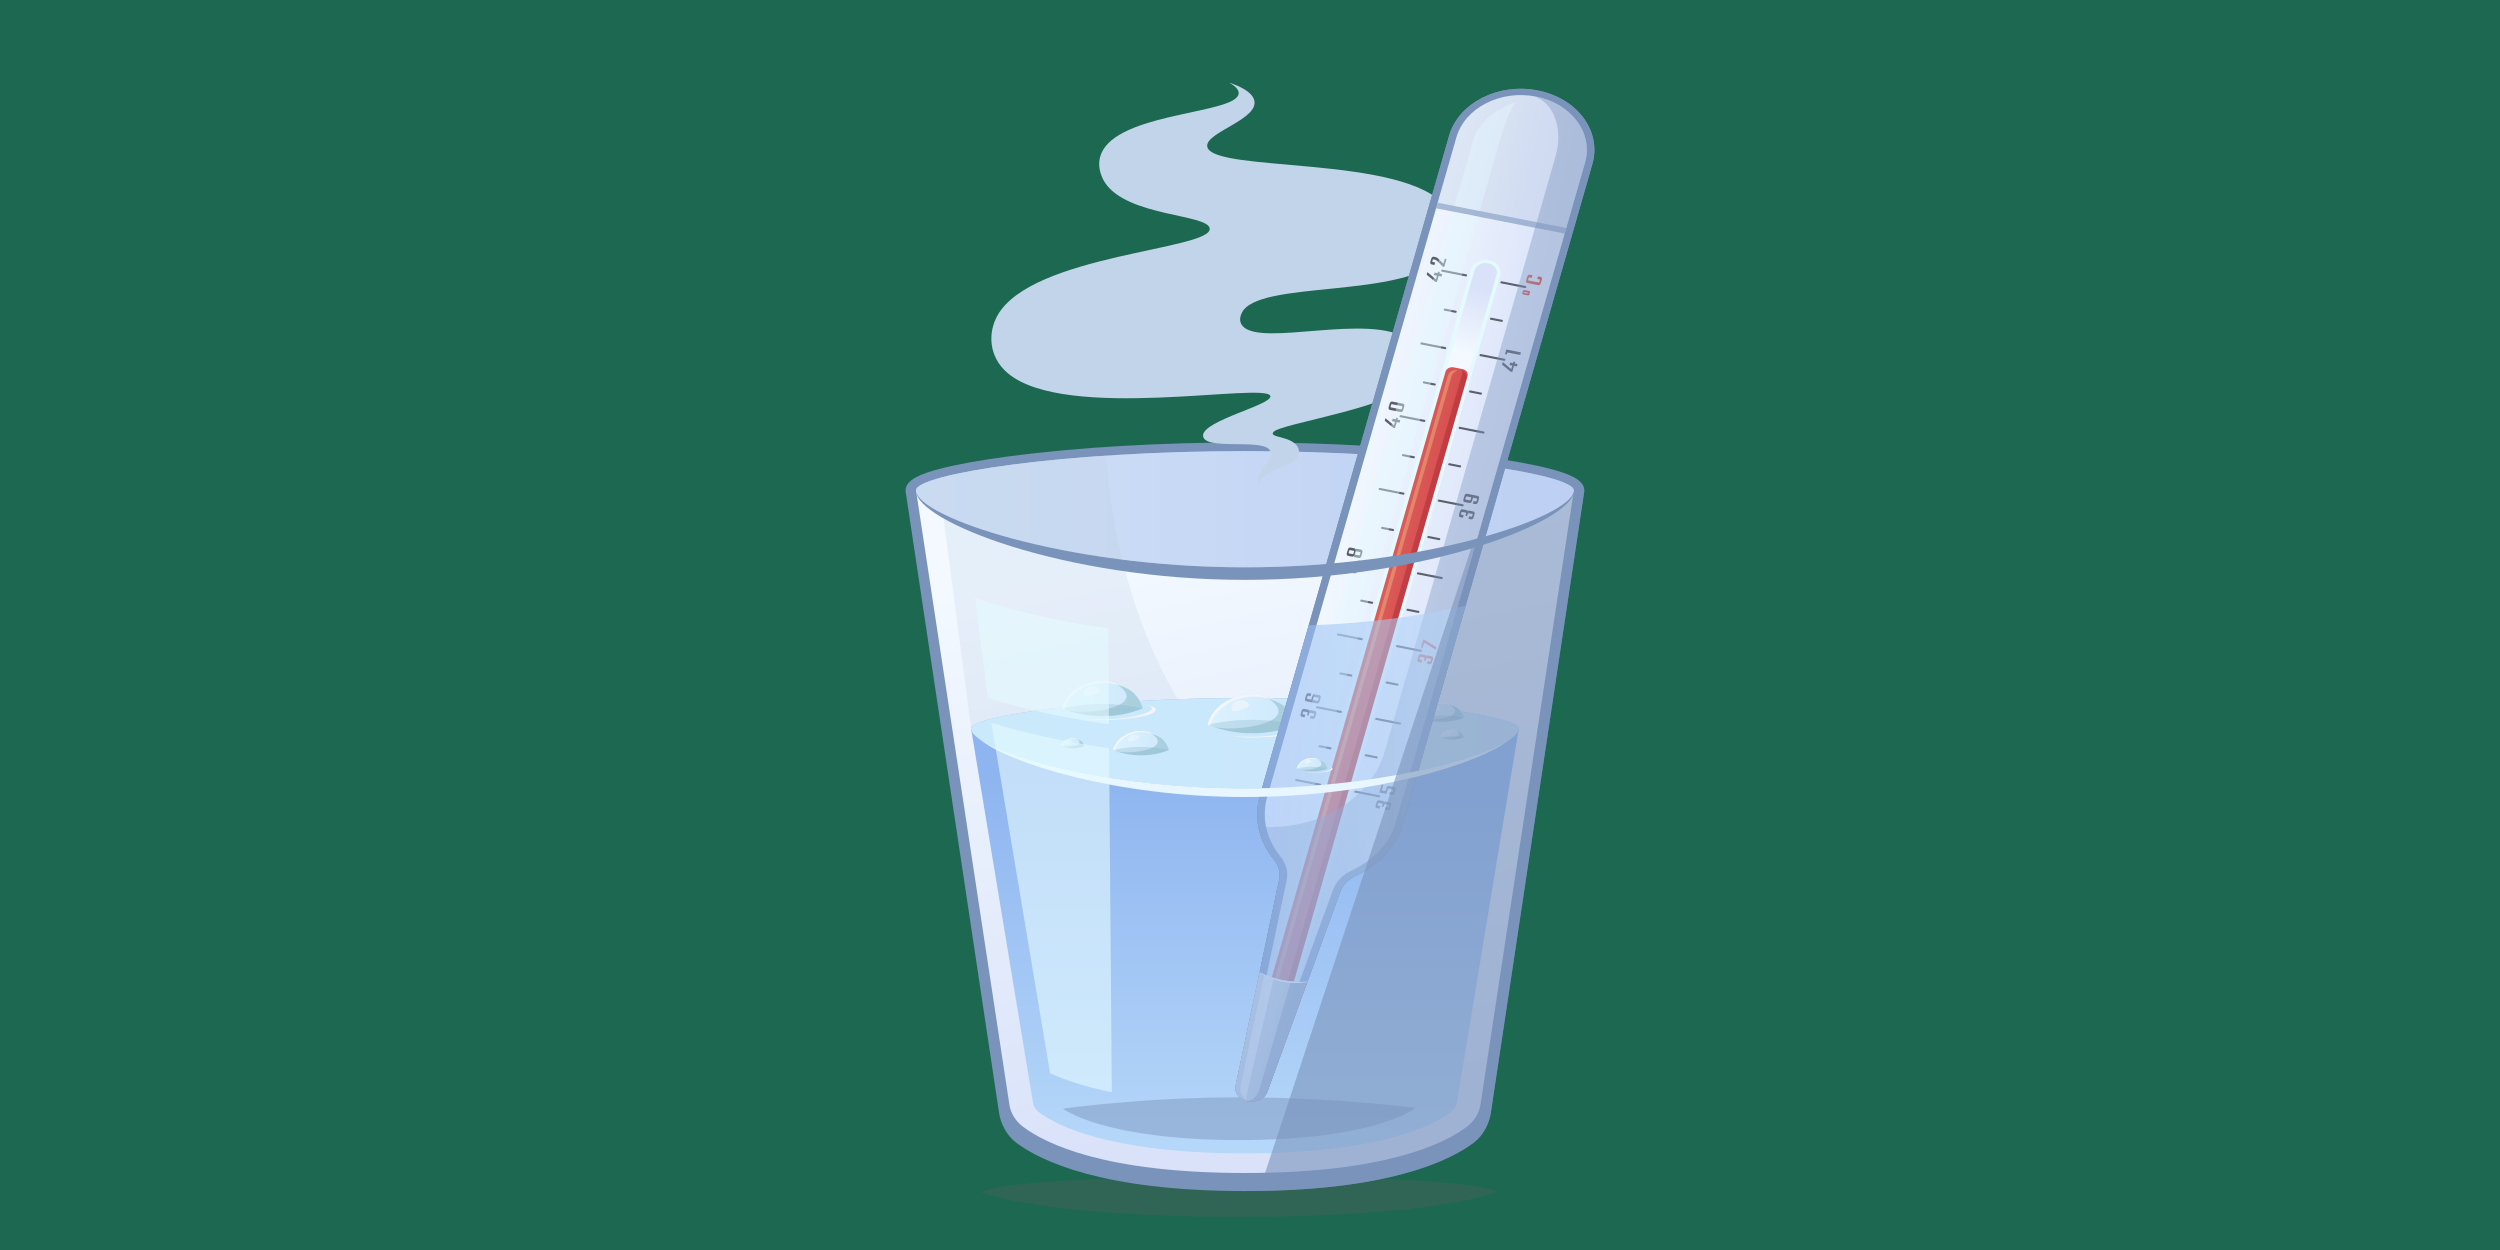 <?xml version="1.0" encoding="UTF-8"?><svg xmlns="http://www.w3.org/2000/svg" xmlns:xlink="http://www.w3.org/1999/xlink" viewBox="0 0 400 200"><defs><style>.bn{fill:url(#k);}.bo{fill:url(#j);}.bp{fill:url(#i);}.bq{fill:url(#h);}.br{fill:url(#p);}.bs{fill:url(#m);}.bt{fill:url(#n);}.bu{fill:url(#l);}.bv{fill:url(#g);}.bw{fill:url(#f);}.bx{fill:url(#e);}.by{fill:url(#d);}.bz{fill:url(#q);}.ca{fill:url(#o);}.cb{fill:url(#r);}.cc{fill:url(#s);}.cd{fill:url(#c);}.ce{fill:url(#b);}.cf{fill:url(#u);}.cg{fill:url(#w);}.ch{fill:url(#v);}.ci{fill:url(#t);}.cj{fill:url(#z);}.ck{fill:url(#y);}.cl{fill:url(#x);}.cm{fill:url(#af);}.cn{fill:url(#aa);}.co{fill:url(#ae);}.cp{fill:url(#an);}.cq{fill:url(#ax);}.cr{fill:url(#ac);}.cs{fill:url(#am);}.ct{fill:url(#ab);}.cu{fill:url(#ag);}.cv{fill:url(#ah);}.cw{fill:url(#at);}.cx{fill:url(#az);}.cy{fill:url(#ay);}.cz{fill:url(#al);}.da{fill:url(#aq);}.db{fill:url(#ak);}.dc{fill:url(#av);}.dd{fill:url(#ap);}.de{fill:url(#au);}.df{fill:url(#ao);}.dg{fill:url(#ad);}.dh{fill:url(#aj);}.di{fill:url(#ai);}.dj{fill:url(#as);}.dk{fill:url(#ar);}.dl{fill:url(#aw);}.dm{fill:url(#bc);}.dn{fill:url(#bb);}.do{fill:url(#ba);}.dp{fill:url(#bh);}.dq{fill:url(#bj);}.dr{fill:url(#bi);}.ds{fill:url(#bg);}.dt{fill:url(#bf);}.du{fill:url(#be);}.dv{fill:url(#bm);}.dw{fill:url(#bd);}.dx{fill:url(#bl);}.dy{fill:#eaad7d;}.dy,.dz,.ea,.eb,.ec,.ed,.ee,.ef,.eg{mix-blend-mode:screen;}.dy,.eh{opacity:.53;}.ei{fill:#606060;}.ei,.ej,.ek,.el,.em,.en,.eo,.ep,.eh,.eq,.er,.es,.et,.eu,.ev{mix-blend-mode:multiply;}.ei,.ep{opacity:.3;}.ej{fill:#7aa4e6;opacity:.29;}.dz,.ea,.ee{fill:#e4faff;}.dz,.er{opacity:.6;}.ea,.eq{opacity:.4;}.ew{fill:#e8f7ff;}.ek,.el,.em,.en{fill:#c1d4e9;}.ex{fill:#1d6851;}.ey{isolation:isolate;}.ez,.er,.es,.et,.eu,.ev{fill:#7a93bb;}.el,.ec,.eo{opacity:.48;}.em{opacity:.28;}.en{opacity:.7;}.eb,.ec{fill:#f7f7f7;}.eb,.ef{opacity:.88;}.ed{fill:#e3e5e8;opacity:.69;}.eo,.ep{fill:#82b3c3;}.fa{fill:url(#bk);opacity:.57;}.eh{fill:#7180a1;}.eq{fill:#9e202e;}.eg{opacity:.67;}.es{opacity:.39;}.et{opacity:.47;}.eu{opacity:.55;}.ev{opacity:.15;}</style><linearGradient id="b" x1="197.283" y1="84.381" x2="217.089" y2="175.729" gradientUnits="userSpaceOnUse"><stop offset="0" stop-color="#f3f9ff"/><stop offset="1" stop-color="#d9e2f9"/></linearGradient><linearGradient id="c" x1="199.186" y1="124.271" x2="199.186" y2="183.239" gradientUnits="userSpaceOnUse"><stop offset=".009" stop-color="#8fb5f0"/><stop offset="1" stop-color="#b5d7f9"/></linearGradient><linearGradient id="d" x1="146.563" y1="81.471" x2="251.816" y2="81.471" xlink:href="#b"/><linearGradient id="e" x1="155.375" y1="118.915" x2="242.997" y2="118.915" gradientUnits="userSpaceOnUse"><stop offset=".075" stop-color="#caeafc"/><stop offset="1" stop-color="#cae4fb"/></linearGradient><linearGradient id="f" x1="193.227" y1="114.236" x2="207.392" y2="114.236" gradientUnits="userSpaceOnUse"><stop offset=".032" stop-color="#dbf2ff"/><stop offset="1" stop-color="#cee8fb"/></linearGradient><linearGradient id="g" x1="178.099" y1="118.915" x2="187.019" y2="118.915" xlink:href="#f"/><linearGradient id="h" x1="230.522" y1="117.522" x2="234.193" y2="117.522" xlink:href="#f"/><linearGradient id="i" x1="169.81" y1="118.915" x2="173.481" y2="118.915" xlink:href="#f"/><linearGradient id="j" x1="227.248" y1="113.98" x2="234.204" y2="113.98" xlink:href="#f"/><linearGradient id="k" x1="-360.388" y1="681.758" x2="-334.371" y2="681.758" gradientTransform="translate(719.303 -487.428) rotate(13.368)" xlink:href="#b"/><linearGradient id="l" x1="3346.468" y1="5725.988" x2="3346.961" y2="5725.988" gradientTransform="translate(-6125.815 2059.207) rotate(-76.632)" gradientUnits="userSpaceOnUse"><stop offset="0" stop-color="#5a5e6a"/><stop offset="1" stop-color="#606673"/></linearGradient><linearGradient id="m" x1="3352.517" y1="5725.214" x2="3352.928" y2="5725.214" xlink:href="#l"/><linearGradient id="n" x1="3358.566" y1="5726.544" x2="3359.059" y2="5726.544" xlink:href="#l"/><linearGradient id="o" x1="3364.615" y1="5725.771" x2="3365.026" y2="5725.771" xlink:href="#l"/><linearGradient id="p" x1="3370.664" y1="5727.101" x2="3371.157" y2="5727.101" xlink:href="#l"/><linearGradient id="q" x1="3376.713" y1="5726.328" x2="3377.124" y2="5726.328" xlink:href="#l"/><linearGradient id="r" x1="3382.762" y1="5727.658" x2="3383.255" y2="5727.658" xlink:href="#l"/><linearGradient id="s" x1="3388.811" y1="5726.885" x2="3389.222" y2="5726.885" xlink:href="#l"/><linearGradient id="t" x1="3394.86" y1="5728.215" x2="3395.353" y2="5728.215" xlink:href="#l"/><linearGradient id="u" x1="3400.909" y1="5727.442" x2="3401.32" y2="5727.442" xlink:href="#l"/><linearGradient id="v" x1="3406.958" y1="5728.772" x2="3407.451" y2="5728.772" xlink:href="#l"/><linearGradient id="w" x1="3413.007" y1="5727.999" x2="3413.418" y2="5727.999" xlink:href="#l"/><linearGradient id="x" x1="3419.056" y1="5729.329" x2="3419.549" y2="5729.329" xlink:href="#l"/><linearGradient id="y" x1="3425.105" y1="5728.556" x2="3425.516" y2="5728.556" xlink:href="#l"/><linearGradient id="z" x1="3431.154" y1="5729.886" x2="3431.647" y2="5729.886" xlink:href="#l"/><linearGradient id="aa" x1="3346.093" y1="5716.35" x2="3346.586" y2="5716.35" xlink:href="#l"/><linearGradient id="ab" x1="3352.224" y1="5717.68" x2="3352.635" y2="5717.68" xlink:href="#l"/><linearGradient id="ac" x1="3358.191" y1="5716.907" x2="3358.684" y2="5716.907" xlink:href="#l"/><linearGradient id="ad" x1="3364.322" y1="5718.237" x2="3364.733" y2="5718.237" xlink:href="#l"/><linearGradient id="ae" x1="3370.289" y1="5717.464" x2="3370.782" y2="5717.464" xlink:href="#l"/><linearGradient id="af" x1="3376.42" y1="5718.794" x2="3376.831" y2="5718.794" xlink:href="#l"/><linearGradient id="ag" x1="3382.387" y1="5718.021" x2="3382.88" y2="5718.021" xlink:href="#l"/><linearGradient id="ah" x1="3388.518" y1="5719.351" x2="3388.929" y2="5719.351" xlink:href="#l"/><linearGradient id="ai" x1="3394.485" y1="5718.578" x2="3394.978" y2="5718.578" xlink:href="#l"/><linearGradient id="aj" x1="3400.616" y1="5719.908" x2="3401.027" y2="5719.908" xlink:href="#l"/><linearGradient id="ak" x1="3406.583" y1="5719.135" x2="3407.076" y2="5719.135" xlink:href="#l"/><linearGradient id="al" x1="3412.714" y1="5720.465" x2="3413.125" y2="5720.465" xlink:href="#l"/><linearGradient id="am" x1="3418.681" y1="5719.691" x2="3419.174" y2="5719.691" xlink:href="#l"/><linearGradient id="an" x1="3424.812" y1="5721.022" x2="3425.223" y2="5721.022" xlink:href="#l"/><linearGradient id="ao" x1="3430.779" y1="5720.248" x2="3431.272" y2="5720.248" xlink:href="#l"/><linearGradient id="ap" x1="-358.244" y1="703.255" x2="-355.848" y2="703.255" gradientTransform="translate(719.303 -487.428) rotate(13.368)" xlink:href="#l"/><linearGradient id="aq" x1="-358.126" y1="700.659" x2="-355.727" y2="700.659" gradientTransform="translate(719.303 -487.428) rotate(13.368)" xlink:href="#l"/><linearGradient id="ar" x1="-357.13" y1="679.064" x2="-354.735" y2="679.064" gradientTransform="translate(719.303 -487.428) rotate(13.368)" xlink:href="#l"/><linearGradient id="as" x1="-357.012" y1="676.463" x2="-354.613" y2="676.463" gradientTransform="translate(719.303 -487.428) rotate(13.368)" xlink:href="#l"/><linearGradient id="at" x1="-356" y1="654.738" x2="-353.6" y2="654.738" gradientTransform="translate(719.303 -487.428) rotate(13.368)" xlink:href="#l"/><linearGradient id="au" x1="-355.895" y1="652.195" x2="-353.496" y2="652.195" gradientTransform="translate(719.303 -487.428) rotate(13.368)" xlink:href="#l"/><linearGradient id="av" x1="-354.882" y1="630.445" x2="-352.482" y2="630.445" gradientTransform="translate(719.303 -487.428) rotate(13.368)" xlink:href="#l"/><linearGradient id="aw" x1="-354.782" y1="628.044" x2="-352.367" y2="628.044" gradientTransform="translate(719.303 -487.428) rotate(13.368)" xlink:href="#l"/><linearGradient id="ax" x1="-343.192" y1="714.705" x2="-340.796" y2="714.705" gradientTransform="translate(719.303 -487.428) rotate(13.368)" xlink:href="#l"/><linearGradient id="ay" x1="-343.094" y1="712.168" x2="-340.679" y2="712.168" gradientTransform="translate(719.303 -487.428) rotate(13.368)" xlink:href="#l"/><linearGradient id="az" x1="-342.074" y1="690.422" x2="-339.678" y2="690.422" gradientTransform="translate(719.303 -487.428) rotate(13.368)" gradientUnits="userSpaceOnUse"><stop offset=".029" stop-color="#df6361"/><stop offset="1" stop-color="#d64e4e"/></linearGradient><linearGradient id="ba" x1="-341.984" y1="688.092" x2="-339.586" y2="688.092" xlink:href="#az"/><linearGradient id="bb" x1="-340.965" y1="666.332" x2="-338.569" y2="666.332" gradientTransform="translate(719.303 -487.428) rotate(13.368)" xlink:href="#l"/><linearGradient id="bc" x1="-340.849" y1="663.779" x2="-338.45" y2="663.779" gradientTransform="translate(719.303 -487.428) rotate(13.368)" xlink:href="#l"/><linearGradient id="bd" x1="-339.818" y1="641.655" x2="-337.419" y2="641.655" gradientTransform="translate(719.303 -487.428) rotate(13.368)" xlink:href="#l"/><linearGradient id="be" x1="-339.738" y1="639.552" x2="-337.33" y2="639.552" gradientTransform="translate(719.303 -487.428) rotate(13.368)" xlink:href="#l"/><linearGradient id="bf" x1="-339.314" y1="629.641" x2="-338.149" y2="629.641" xlink:href="#az"/><linearGradient id="bg" x1="-339.176" y1="627.361" x2="-336.774" y2="627.361" xlink:href="#az"/><linearGradient id="bh" x1="-345.322" y1="641.354" x2="-344.596" y2="630.862" gradientTransform="translate(719.303 -487.428) rotate(13.368)" xlink:href="#b"/><linearGradient id="bi" x1="-353.125" y1="696.143" x2="-344.772" y2="696.143" xlink:href="#az"/><linearGradient id="bj" x1="-355.085" y1="755.396" x2="-347.285" y2="755.396" gradientTransform="translate(719.303 -487.428) rotate(13.368)" gradientUnits="userSpaceOnUse"><stop offset="0" stop-color="#c2cad1"/><stop offset="1" stop-color="#a5b0bf"/></linearGradient><linearGradient id="bk" x1="197.654" y1="136.578" x2="234.515" y2="136.578" xlink:href="#c"/><linearGradient id="bl" x1="207.496" y1="122.35" x2="212.42" y2="122.35" xlink:href="#f"/><linearGradient id="bm" x1="169.951" y1="111.783" x2="182.819" y2="111.783" xlink:href="#f"/></defs><g class="ey"><g id="a"><rect class="ex" width="400" height="200"/><path class="ei" d="M239.502,190.67c-.001.028-9.255,4.027-41.24,4.027-31.797,0-41.205-3.912-41.205-3.912,0,0,1.552-2.431,41.205-2.51,38.307-.076,41.242,2.39,41.24,2.395Z"/><path class="ez" d="M199.19,190.568c-22.889,0-32.76-4.851-36.607-7.743-1.543-1.159-2.52-3.135-2.75-4.878l-14.882-98.983c-.037-.172-.056-.343-.056-.51,0-1.745,2.675-2.694,5.293-3.393,2.784-.743,6.771-1.465,11.53-2.087,10.766-1.409,24.074-2.184,37.473-2.184s26.707.776,37.473,2.184c4.758.623,8.745,1.344,11.53,2.087,2.617.698,5.293,1.648,5.293,3.393,0,.166-.019.337-.056.51l-14.881,98.982c-.23,1.744-1.207,3.719-2.751,4.879-3.846,2.891-13.717,7.742-36.606,7.742Z"/><path class="ce" d="M251.816,78.455l-14.928,98.212c-.183,1.391-.962,2.688-2.213,3.627-3.619,2.72-13.087,7.384-35.486,7.384s-31.867-4.664-35.486-7.384c-1.251-.94-2.029-2.236-2.213-3.627l-14.928-98.212h105.253Z"/><path class="em" d="M188.428,111.878c-18.897.667-32.909,2.96-33.051,4.668l-4.586-34.95h27.191c.39,2.471.905,5.143,1.588,7.942,1.708,7.003,4.454,14.814,8.858,22.34Z"/><path class="cd" d="M242.997,116.572c0,.009,0,.018-.002.028l-.021.165-9.855,59.563c-.085.641-.437,1.224-.99,1.64-2.628,1.976-11.098,6.57-32.939,6.57s-30.311-4.594-32.938-6.569c-.555-.417-.907-1-.992-1.643l-9.847-59.503-.036-.276c.168-2.018,19.718-4.856,43.809-4.856,24.196,0,43.812,2.864,43.812,4.883Z"/><path class="by" d="M251.816,78.455c0,4.146-23.562,12.313-52.626,12.313s-52.626-8.167-52.626-12.313c0-2.597,23.562-6.282,52.626-6.282s52.626,3.685,52.626,6.282Z"/><path class="ej" d="M251.816,78.455c0,4.146-23.562,12.313-52.626,12.313s-52.626-8.167-52.626-12.313c0-2.597,23.562-6.282,52.626-6.282s52.626,3.685,52.626,6.282Z"/><path class="ek" d="M201.378,77.569c.87-2.88,6.651-2.907,6.47-5.307-.175-2.312-3.983-2.181-4.214-2.828,0,0-.019-.122.102-.294,1.012-1.436,20.195-3.947,23.412-8.789,1.26-1.897.342-4.561-1.789-6.04-6.284-4.36-23.559,1.285-26.544-2.155-.682-.786-.304-1.686-.179-1.985,2.329-5.544,26.216-2.125,32.483-9.198,2.003-2.261,2.081-5.452.303-7.789-6.465-8.497-37.321-5.484-38.254-9.687-.508-2.29,8.388-4.377,7.499-7.498-.401-1.407-2.586-2.308-4.005-2.783,1.329.745,1.541,1.332,1.524,1.707-.146,3.25-18.05,2.973-21.682,9.046-1.461,2.444.029,4.845.271,5.22,3.535,5.469,16.472,5.047,16.773,7.357.451,3.455-28.538,4.114-33.981,13.979-1.511,2.738-1.403,6.539,1.629,9.144,9.186,7.893,41.276,1.413,42.053,3.679.476,1.389-10.778,3.922-10.76,6.337.018,2.43,9.102.494,10.582,2.224,1.451,1.698-2.358,2.907-1.693,5.659Z"/><path class="el" d="M179.569,89.538c-19.347-2.439-33.006-7.926-33.006-11.083,0-1.889,12.46-4.352,30.437-5.556.287,4.244.974,10.089,2.569,16.639Z"/><path class="en" d="M242.996,116.572c0,3.222-19.615,9.569-43.811,9.569s-43.811-6.347-43.811-9.569c0-2.018,19.615-4.882,43.811-4.882s43.811,2.864,43.811,4.882Z"/><path class="et" d="M226.501,177.268c-.001.029-6.336,5.141-28.234,5.141-21.768,0-28.209-5.021-28.209-5.021,0,0,12.684-1.816,28.209-1.816,15.593,0,28.235,1.691,28.234,1.696Z"/><path class="bx" d="M242.997,116.572c0,.009,0,.018-.002.028-.002.054-.008.109-.021.165-.745,3.274-20.066,9.376-43.789,9.376-23.583,0-42.816-6.03-43.772-9.318-.026-.085-.038-.168-.038-.25,0-.009,0-.018.002-.026.168-2.018,19.718-4.856,43.809-4.856,24.196,0,43.812,2.864,43.812,4.883Z"/><path class="bw" d="M207.392,115.963h-.005c-4.463,1.811-9.691,1.811-14.154,0h-.005c.655-2.742,3.576-4.812,7.082-4.812s6.427,2.07,7.082,4.812Z"/><path class="eb" d="M209.645,115.983c.684,1.523-6.768,2.037-9.337,2.037-1.018,0-2.039-.078-3.043-.23,7.474.497,12.422-1.175,11.691-1.985-.351-.389-1.347-.515-1.347-.515,0,0,1.825.224,2.036.693Z"/><path class="ep" d="M207.387,115.963c-4.463,1.811-9.691,1.811-14.154,0,4.634-1.052,9.52-1.052,14.154,0Z"/><path class="eo" d="M207.392,115.963h-.005c-4.206,1.707-9.092,1.807-13.374.292,3.248,1.017,15.316-.573,8.484-4.805l-.042-.028c2.503.643,4.423,2.383,4.936,4.54Z"/><path class="eb" d="M205.684,113.138c-1.3-1.043-3.073-1.686-5.027-1.686-3.44,0-6.322,1.995-7.042,4.661-.126-.05-.257-.1-.383-.15h-.005c.655-2.742,3.576-4.812,7.082-4.812,2.136,0,4.055.768,5.375,1.986Z"/><g class="eg"><path class="eb" d="M198.672,113.531c-.409.105-.9.351-1.345.237-.461-.087-.521-1.22.627-1.642,1.165-.39,2.105.435,1.859.769-.211.343-.766.465-1.142.635Z"/></g><path class="bv" d="M187.019,120.002h-.003c-2.811,1.141-6.104,1.141-8.915,0h-.003c.412-1.727,2.252-3.03,4.46-3.03s4.048,1.304,4.46,3.03Z"/><path class="ep" d="M187.016,120.002c-2.811,1.141-6.104,1.141-8.915,0,2.919-.662,5.996-.662,8.915,0Z"/><path class="eo" d="M187.019,120.002h-.003c-2.649,1.075-5.726,1.138-8.423.184,2.046.64,9.646-.361,5.343-3.026l-.026-.017c1.577.405,2.785,1.501,3.109,2.86Z"/><path class="eb" d="M185.944,118.223c-.819-.657-1.935-1.062-3.166-1.062-2.167,0-3.981,1.256-4.435,2.936-.079-.032-.162-.063-.241-.095h-.003c.412-1.727,2.252-3.03,4.46-3.03,1.345,0,2.554.484,3.385,1.251Z"/><g class="ef"><path class="ec" d="M181.528,118.471c-.258.066-.567.221-.847.149-.29-.055-.328-.768.395-1.034.734-.246,1.326.274,1.171.485-.133.216-.482.293-.719.4Z"/></g><path class="bq" d="M234.193,117.969h-.001c-1.157.469-2.512.469-3.668,0h-.001c.17-.711.927-1.247,1.835-1.247s1.666.536,1.835,1.247Z"/><path class="ep" d="M234.192,117.969c-1.157.469-2.512.469-3.668,0,1.201-.273,2.467-.273,3.668,0Z"/><path class="eo" d="M234.193,117.969h-.001c-1.09.442-2.356.468-3.466.076.842.264,3.969-.148,2.199-1.245l-.011-.007c.649.167,1.146.618,1.279,1.177Z"/><path class="eb" d="M233.75,117.237c-.337-.27-.796-.437-1.303-.437-.892,0-1.638.517-1.825,1.208-.033-.013-.067-.026-.099-.039h-.001c.17-.711.927-1.247,1.835-1.247.553,0,1.051.199,1.393.515Z"/><g class="ef"><path class="ec" d="M231.933,117.339c-.106.027-.233.091-.349.061-.119-.023-.135-.316.163-.425.302-.101.545.113.482.199-.055.089-.199.12-.296.165Z"/></g><path class="bp" d="M173.481,119.362h-.001c-1.157.469-2.512.469-3.668,0h-.001c.17-.711.927-1.247,1.835-1.247s1.666.536,1.835,1.247Z"/><path class="ep" d="M173.48,119.362c-1.157.469-2.512.469-3.668,0,1.201-.273,2.467-.273,3.668,0Z"/><path class="eo" d="M173.481,119.362h-.001c-1.09.442-2.356.468-3.466.076.842.264,3.969-.148,2.199-1.245l-.011-.007c.649.167,1.146.618,1.279,1.177Z"/><path class="eb" d="M173.039,118.63c-.337-.27-.796-.437-1.303-.437-.892,0-1.638.517-1.825,1.208-.033-.013-.067-.026-.099-.039h-.001c.17-.711.927-1.247,1.835-1.247.553,0,1.051.199,1.393.515Z"/><g class="ef"><path class="ec" d="M171.221,118.732c-.106.027-.233.091-.349.061-.12-.023-.135-.316.163-.425.302-.101.545.113.482.199-.055.089-.199.12-.296.165Z"/></g><path class="bo" d="M234.204,114.828h-.003c-2.192.889-4.76.889-6.951,0h-.003c.322-1.347,1.756-2.363,3.478-2.363s3.156,1.016,3.478,2.363Z"/><path class="ep" d="M234.201,114.828c-2.192.889-4.76.889-6.951,0,2.276-.516,4.675-.516,6.951,0Z"/><path class="eo" d="M234.204,114.828h-.003c-2.066.838-4.465.887-6.568.143,1.595.499,7.521-.281,4.167-2.36l-.021-.013c1.229.316,2.172,1.17,2.424,2.23Z"/><path class="eb" d="M233.365,113.44c-.638-.512-1.509-.828-2.469-.828-1.69,0-3.104.98-3.458,2.289-.062-.025-.126-.049-.188-.074h-.003c.322-1.347,1.756-2.363,3.478-2.363,1.049,0,1.991.377,2.639.976Z"/><g class="eg"><path class="eb" d="M229.921,113.633c-.201.051-.442.172-.66.117-.227-.043-.256-.599.308-.806.572-.192,1.034.213.913.378-.104.169-.376.228-.561.312Z"/></g><path class="ez" d="M254.783,26.224l-30.282,105.58c-1.013,3.533-3.769,6.551-7.596,8.32h0c-1.185.548-2.067,1.456-2.459,2.533l-11.692,32.072c-.399,1.093-1.756,1.741-3.098,1.476h0c-1.341-.264-2.203-1.348-1.965-2.473l6.972-33.001c.234-1.108-.061-2.247-.822-3.178h0c-2.457-3.007-3.279-6.729-2.266-10.262l30.282-105.58c1.504-5.245,7.856-8.486,14.186-7.24h0c6.331,1.246,10.243,6.508,8.739,11.753Z"/><path class="ez" d="M254.783,26.224l-30.282,105.58c-1.013,3.533-3.769,6.551-7.596,8.32h0c-1.185.548-2.067,1.456-2.459,2.533l-11.692,32.072c-.399,1.093-1.756,1.741-3.098,1.476h0c-1.341-.264-2.203-1.348-1.965-2.473l6.972-33.001c.234-1.108-.061-2.247-.822-3.178h0c-2.457-3.007-3.279-6.729-2.266-10.262l30.282-105.58c1.504-5.245,7.856-8.486,14.186-7.24h0c6.331,1.246,10.243,6.508,8.739,11.753Z"/><path class="bn" d="M199.937,175.23c-.717-.141-1.179-.723-1.052-1.324l6.972-33.001c.29-1.371-.07-2.761-1.012-3.914-2.261-2.766-3.023-6.217-2.091-9.467l30.282-105.58c1.347-4.698,7.057-7.612,12.728-6.496,5.671,1.116,9.188,5.846,7.841,10.544l-30.282,105.58c-.932,3.25-3.486,6.048-7.007,7.676-1.467.678-2.543,1.786-3.029,3.118l-11.692,32.072c-.213.584-.941.931-1.658.79Z"/><path class="ev" d="M253.606,25.992l-3.265,11.385-20.569-4.049,3.265-11.385c1.347-4.697,7.057-7.611,12.727-6.495,5.672,1.117,9.189,5.847,7.842,10.544Z"/><path class="es" d="M253.606,25.992l-3.265,11.385-4.731-.931,3.265-11.385c1.305-4.551-.318-8.81-3.629-9.703.173.025.345.056.518.09,5.672,1.117,9.189,5.847,7.842,10.544Z"/><path class="ev" d="M245.232,15.355c-.588-.09-1.177-.137-1.757-.145.486-.044.969-.022,1.446.072.106.021.209.045.311.073Z"/><polygon class="eu" points="250.597 36.482 250.341 37.377 229.771 33.328 230.028 32.433 250.597 36.482"/><path class="ev" d="M253.863,25.097l-.257.895c1.347-4.697-2.17-9.428-7.842-10.544-5.67-1.116-11.38,1.798-12.727,6.495l.257-.895c1.347-4.697,7.057-7.611,12.727-6.495,5.672,1.117,9.189,5.847,7.842,10.544Z"/><path class="bu" d="M216.693,126.63h0c-.026.09.013.175.087.19l3.863.76c.074.015.155-.047.181-.137h0c.026-.09-.013-.175-.087-.19l-3.863-.76c-.074-.015-.155.047-.181.137Z"/><path class="bs" d="M218.362,120.809h0c-.026.09.013.175.088.19l1.797.354c.074.015.155-.047.181-.137h0c.026-.09-.013-.175-.087-.19l-1.797-.354c-.074-.015-.155.047-.181.137Z"/><path class="bt" d="M220.032,114.989h0c-.026.09.013.175.087.19l3.863.76c.074.015.155-.047.181-.137h0c.026-.09-.013-.175-.087-.19l-3.863-.76c-.074-.015-.155.047-.181.137Z"/><path class="ca" d="M221.701,109.168h0c-.026.09.013.175.087.19l1.797.354c.074.015.155-.047.181-.137h0c.026-.09-.013-.175-.087-.19l-1.797-.354c-.074-.015-.155.047-.181.137Z"/><path class="br" d="M223.37,103.347h0c-.026.09.013.175.087.19l3.863.76c.074.015.155-.047.181-.137h0c.026-.09-.013-.175-.087-.19l-3.863-.76c-.074-.015-.155.047-.181.137Z"/><path class="bz" d="M225.04,97.526h0c-.026.09.013.175.087.19l1.797.354c.074.015.155-.047.181-.137h0c.026-.09-.013-.175-.087-.19l-1.797-.354c-.074-.015-.155.047-.181.137Z"/><path class="cb" d="M226.709,91.706h0c-.026.09.013.175.087.19l3.863.76c.074.015.155-.047.181-.137h0c.026-.09-.013-.175-.087-.19l-3.863-.76c-.074-.015-.155.047-.181.137Z"/><path class="cc" d="M228.379,85.885h0c-.026.09.013.175.087.19l1.797.354c.074.015.155-.047.181-.137h0c.026-.09-.013-.175-.087-.19l-1.797-.354c-.074-.015-.155.047-.181.137Z"/><path class="ci" d="M230.048,80.064c-.026.09.013.175.087.19l3.863.76c.074.015.155-.047.181-.137.026-.09-.013-.175-.087-.19l-3.863-.76c-.074-.015-.155.047-.181.137Z"/><path class="cf" d="M231.718,74.244h0c-.026.09.013.175.087.19l1.797.354c.074.015.155-.047.181-.137h0c.026-.09-.013-.175-.087-.19l-1.797-.354c-.074-.015-.155.047-.181.137Z"/><path class="ch" d="M233.387,68.423c-.026.09.013.175.087.19l3.863.76c.074.015.155-.047.181-.137.026-.09-.013-.175-.087-.19l-3.863-.76c-.074-.015-.155.047-.181.137Z"/><path class="cg" d="M235.056,62.602h0c-.026.09.013.175.087.19l1.797.354c.074.015.155-.047.181-.137h0c.026-.09-.013-.175-.087-.19l-1.797-.354c-.074-.015-.155.047-.181.137Z"/><path class="cl" d="M236.726,56.782c-.026.09.013.175.087.19l3.863.76c.074.015.155-.047.181-.137.026-.09-.013-.175-.087-.19l-3.863-.76c-.074-.015-.155.047-.181.137Z"/><path class="ck" d="M238.395,50.961h0c-.026.09.013.175.088.19l1.797.354c.074.015.155-.047.181-.137h0c.026-.09-.013-.175-.087-.19l-1.797-.354c-.074-.015-.155.047-.181.137Z"/><path class="cj" d="M240.065,45.14c-.026.09.013.175.087.19l3.863.76c.074.015.155-.047.181-.137.026-.09-.013-.175-.087-.19l-3.863-.76c-.074-.015-.155.047-.181.137Z"/><path class="cn" d="M207.23,124.767h0c-.026.09.013.175.088.19l3.863.76c.074.015.155-.047.181-.137h0c.026-.09-.013-.175-.087-.19l-3.863-.76c-.074-.015-.155.047-.181.137Z"/><path class="ct" d="M210.965,119.353h0c-.026.09.013.175.088.19l1.797.354c.074.015.155-.047.181-.137h0c.026-.09-.013-.175-.087-.19l-1.797-.354c-.074-.015-.155.047-.181.137Z"/><path class="cr" d="M210.568,113.126c-.026.09.013.175.087.19l3.863.76c.074.015.155-.047.181-.137.026-.09-.013-.175-.087-.19l-3.863-.76c-.074-.015-.155.047-.181.137Z"/><path class="dg" d="M214.304,107.712h0c-.026.09.013.175.087.19l1.797.354c.074.015.155-.047.181-.137h0c.026-.09-.013-.175-.087-.19l-1.797-.354c-.074-.015-.155.047-.181.137Z"/><path class="co" d="M213.907,101.484h0c-.026.09.013.175.087.19l3.863.76c.074.015.155-.047.181-.137h0c.026-.09-.013-.175-.087-.19l-3.863-.76c-.074-.015-.155.047-.181.137Z"/><path class="cm" d="M217.642,96.07h0c-.026.09.013.175.087.19l1.797.354c.074.015.155-.047.181-.137h0c.026-.09-.013-.175-.087-.19l-1.797-.354c-.074-.015-.155.047-.181.137Z"/><path class="cu" d="M217.246,89.843c-.026.09.013.175.087.19l3.863.76c.074.015.155-.047.181-.137.026-.09-.013-.175-.087-.19l-3.863-.76c-.074-.015-.155.047-.181.137Z"/><path class="cv" d="M220.981,84.429h0c-.026.09.013.175.087.19l1.797.354c.074.015.155-.047.181-.137h0c.026-.09-.013-.175-.088-.19l-1.797-.354c-.074-.015-.155.047-.181.137Z"/><path class="di" d="M220.585,78.201c-.026.09.013.175.087.19l3.863.76c.074.015.155-.047.181-.137.026-.09-.013-.175-.087-.19l-3.863-.76c-.074-.015-.155.047-.181.137Z"/><path class="dh" d="M224.32,72.787h0c-.026.09.013.175.087.19l1.797.354c.074.015.155-.047.181-.137h0c.026-.09-.013-.175-.087-.19l-1.797-.354c-.074-.015-.155.047-.181.137Z"/><path class="db" d="M223.924,66.56c-.026.09.013.175.087.19l3.863.76c.074.015.155-.047.181-.137.026-.09-.013-.175-.087-.19l-3.863-.76c-.074-.015-.155.047-.181.137Z"/><path class="cz" d="M227.659,61.146h0c-.026.09.013.175.087.19l1.797.354c.074.015.155-.047.181-.137h0c.026-.09-.013-.175-.087-.19l-1.797-.354c-.074-.015-.155.047-.181.137Z"/><path class="cs" d="M227.263,54.919c-.026.09.013.175.087.19l3.863.76c.074.015.155-.047.181-.137.026-.09-.013-.175-.087-.19l-3.863-.76c-.074-.015-.155.047-.181.137Z"/><path class="cp" d="M230.998,49.505h0c-.026.09.013.175.088.19l1.797.354c.074.015.155-.047.181-.137h0c.026-.09-.013-.175-.087-.19l-1.797-.354c-.074-.015-.155.047-.181.137Z"/><path class="df" d="M230.602,43.277c-.026.09.013.175.087.19l3.863.76c.074.015.155-.047.181-.137.026-.09-.013-.175-.087-.19l-3.863-.76c-.074-.015-.155.047-.181.137Z"/><path class="dd" d="M208.491,114.29l.35.069-.117.407-.402-.079c-.218-.043-.287-.205-.207-.485l.119-.416c.081-.283.231-.404.45-.361l.588.116c.132.026.191.101.179.227.057-.116.146-.163.268-.139l.64.126c.218.043.287.206.206.49l-.119.416c-.081.281-.23.399-.448.356l-.398-.078.117-.407.346.068c.045.009.076.005.095-.01.019-.015.036-.05.052-.105l.051-.176c.016-.054.019-.092.011-.113-.008-.021-.035-.036-.08-.044l-.558-.11c-.045-.009-.076-.005-.095.01-.019.015-.036.05-.052.105l-.097.339-.268-.053.097-.339c.016-.054.019-.092.011-.113-.008-.021-.035-.036-.08-.044l-.529-.104c-.045-.009-.076-.005-.095.01-.019.015-.036.05-.052.105l-.051.176c-.016.054-.019.092-.011.113.009.021.035.035.08.044Z"/><path class="da" d="M209.809,111.943l.143-.498c.081-.281.231-.399.452-.356l.681.134c.218.043.287.205.207.485l-.138.48c-.081.284-.231.404-.45.361l-1.675-.33c-.218-.043-.287-.206-.206-.49l.134-.466c.081-.281.23-.399.448-.356l.402.079-.116.403-.35-.069c-.045-.009-.076-.005-.095.01-.019.015-.036.05-.052.105l-.066.231c-.016.054-.019.092-.011.113.009.021.035.035.08.044l.611.12ZM210.916,111.621l-.585-.115c-.042-.008-.073-.005-.093.01-.02.015-.038.05-.053.104l-.108.376.693.136c.045.009.076.005.095-.01.019-.015.036-.05.052-.105l.069-.24c.016-.054.019-.092.011-.113-.008-.021-.035-.035-.08-.044Z"/><path class="dk" d="M215.167,91.011l.35.069-.117.407-.402-.079c-.218-.043-.287-.205-.207-.485l.119-.416c.081-.283.231-.404.45-.361l.588.116c.132.026.191.101.179.227.057-.116.146-.163.268-.139l.64.126c.218.043.287.206.206.49l-.119.416c-.081.281-.23.399-.448.356l-.398-.078.117-.407.346.068c.045.009.076.005.095-.01.019-.015.036-.05.052-.105l.051-.176c.016-.054.019-.092.011-.113-.008-.021-.035-.036-.08-.044l-.558-.11c-.045-.009-.076-.005-.095.01-.019.015-.036.05-.052.105l-.097.339-.268-.053.097-.339c.016-.054.019-.092.011-.113-.008-.021-.035-.036-.08-.044l-.529-.104c-.045-.009-.076-.005-.095.01-.019.015-.036.05-.052.105l-.051.176c-.016.054-.019.092-.011.113.009.021.035.036.08.044Z"/><path class="dj" d="M216.089,87.607l.599.118c.132.026.192.1.18.222.061-.112.151-.157.27-.133l.625.123c.218.043.287.205.207.485l-.141.493c-.081.281-.23.399-.448.356l-.625-.123c-.119-.024-.175-.097-.169-.22-.056.113-.15.157-.281.131l-.599-.118c-.218-.043-.287-.205-.207-.485l.141-.493c.081-.281.23-.399.448-.356ZM216.565,88.126l-.543-.107c-.042-.008-.073-.006-.093.008-.02.014-.037.048-.053.102l-.077.267c-.016.054-.018.091-.008.111.01.02.036.033.079.042l.543.107c.042.008.073.006.093-.008.02-.014.037-.048.053-.102l.077-.267c.016-.054.018-.091.008-.111-.01-.019-.036-.033-.079-.042ZM217.596,88.329l-.558-.11c-.042-.008-.073-.006-.093.008-.02.014-.037.048-.053.102l-.077.267c-.016.054-.018.091-.008.111.01.02.036.033.079.042l.558.11c.045.009.077.006.096-.007.02-.014.037-.048.053-.102l.077-.267c.016-.054.018-.091.008-.111-.01-.019-.037-.034-.082-.042Z"/><path class="cw" d="M223.384,66.832l.276.054-.073.254.462.091-.113.394-.462-.091-.278.969-.279-.055-1.356-1.127.117-.407,1.355,1.146.166-.579-.447-.088.113-.394.447.088.073-.254Z"/><path class="de" d="M222.787,64.252l1.675.33c.218.043.287.205.207.485l-.141.493c-.081.284-.231.404-.45.361l-1.675-.33c-.218-.043-.287-.206-.206-.49l.141-.493c.081-.281.23-.399.448-.356ZM224.292,64.983l-1.571-.309c-.045-.009-.076-.006-.095.01-.019.015-.036.05-.052.105l-.07.244c-.016.054-.019.091-.01.11.009.019.036.033.08.042l1.571.309c.045.009.076.006.095-.008.018-.014.035-.048.051-.102l.07-.244c.016-.054.019-.092.011-.113-.008-.021-.035-.035-.08-.044Z"/><path class="dc" d="M230.089,43.456l.276.054-.073.254.462.091-.113.394-.462-.091-.278.969-.279-.055-1.356-1.127.117-.407,1.355,1.146.166-.579-.447-.088.113-.394.447.088.073-.254Z"/><path class="dl" d="M229.248,41.918l.38.075-.117.407-.432-.085c-.218-.043-.287-.205-.207-.485l.112-.389c.081-.283.231-.404.45-.361l.234.046c.174.034.329.12.465.259l.811.805.226-.787.272.053-.358,1.249-.261-.051-.874-.903c-.107-.11-.244-.182-.41-.215l-.171-.034c-.045-.009-.076-.006-.095.008-.018.014-.036.05-.052.107l-.042.145c-.016.054-.019.092-.011.113.009.021.035.035.08.044Z"/><path class="cq" d="M220.488,128.909l.35.069-.117.407-.402-.079c-.218-.043-.287-.205-.207-.485l.119-.416c.081-.283.231-.404.45-.361l.588.116c.132.026.191.101.179.227.057-.116.146-.163.268-.139l.64.126c.218.043.287.206.206.49l-.119.416c-.081.281-.23.399-.448.356l-.398-.078.117-.407.346.068c.045.009.076.005.095-.01.019-.015.036-.05.052-.105l.051-.176c.016-.054.019-.092.011-.113-.008-.021-.035-.035-.08-.044l-.558-.11c-.045-.009-.076-.005-.095.01-.019.015-.036.05-.052.105l-.097.339-.268-.053.097-.339c.016-.054.019-.092.011-.113-.008-.021-.035-.036-.08-.044l-.529-.104c-.045-.009-.076-.005-.095.01-.019.015-.036.05-.052.105l-.051.176c-.016.054-.019.092-.011.113.009.021.035.036.08.044Z"/><path class="cy" d="M221.684,126.563l.126-.439c.081-.283.231-.404.45-.361l.8.158c.218.043.287.206.206.49l-.125.434c-.081.281-.23.399-.448.356l-.413-.081.118-.412.361.071c.045.009.076.006.095-.01.019-.015.036-.05.052-.105l.053-.185c.016-.054.019-.092.011-.113-.008-.021-.035-.036-.08-.044l-.696-.137c-.045-.009-.077-.006-.097.009-.02.015-.038.05-.054.104l-.208.724-1.143-.225.362-1.263.272.053-.245.855.603.119Z"/><path class="cx" d="M227.19,105.543l.35.069-.117.407-.402-.079c-.218-.043-.287-.205-.207-.485l.119-.416c.081-.283.231-.404.45-.361l.588.116c.132.026.191.101.179.227.057-.116.146-.163.268-.139l.64.126c.218.043.287.206.206.49l-.119.416c-.081.281-.23.399-.448.356l-.398-.078.117-.407.346.068c.045.009.076.005.095-.01.019-.015.036-.05.052-.105l.051-.176c.016-.054.019-.092.011-.113-.008-.021-.035-.036-.08-.044l-.558-.11c-.045-.009-.076-.005-.095.01-.019.015-.036.05-.052.105l-.097.339-.268-.053.097-.339c.016-.054.019-.092.011-.113-.008-.021-.035-.036-.08-.044l-.529-.104c-.045-.009-.076-.005-.095.01-.019.015-.036.05-.052.105l-.051.176c-.016.054-.019.092-.011.113.009.021.035.036.08.044Z"/><path class="do" d="M227.71,102.327l.208.041,1.904,1.178-.119.416-1.84-1.141-.237.828-.279-.055.363-1.267Z"/><path class="dn" d="M233.838,82.362l.35.069-.117.407-.402-.079c-.218-.043-.287-.205-.207-.485l.119-.416c.081-.283.231-.404.45-.361l.588.116c.132.026.191.101.179.227.057-.116.146-.163.268-.139l.64.126c.218.043.287.206.206.49l-.119.416c-.081.281-.23.399-.448.356l-.398-.078.117-.407.346.068c.045.009.076.005.095-.01.019-.015.036-.05.052-.105l.051-.176c.016-.054.019-.092.011-.113-.008-.021-.035-.036-.08-.044l-.558-.11c-.045-.009-.076-.005-.095.01-.019.015-.036.05-.052.105l-.097.339-.268-.053.097-.339c.016-.054.019-.092.011-.113-.008-.021-.035-.036-.08-.044l-.529-.104c-.045-.009-.076-.005-.095.01-.019.015-.036.05-.052.105l-.051.176c-.016.054-.019.092-.011.113.009.021.035.036.08.044Z"/><path class="dm" d="M234.158,79.848l.138-.48c.081-.284.231-.404.45-.361l1.675.33c.218.043.287.206.206.49l-.134.466c-.081.284-.231.404-.45.361l-.398-.078.117-.407.346.068c.045.009.076.006.095-.008.018-.014.036-.05.052-.107l.066-.231c.016-.054.019-.091.01-.11-.009-.019-.036-.033-.08-.042l-.573-.113-.141.493c-.081.281-.231.399-.452.356l-.719-.141c-.218-.043-.287-.205-.207-.485ZM235.306,79.945l.106-.371-.733-.144c-.045-.009-.076-.006-.095.008-.018.014-.035.048-.051.102l-.069.24c-.016.054-.019.092-.011.113.009.021.035.036.08.044l.625.123c.042.008.073.005.093-.01.02-.015.038-.05.053-.104Z"/><path class="dw" d="M242.152,57.845l.276.054-.073.254.462.091-.113.394-.462-.091-.278.969-.279-.055-1.356-1.127.117-.407,1.355,1.146.166-.579-.447-.088.113-.394.447.088.073-.254Z"/><path class="du" d="M241.019,55.925l2.33.459-.118.412-2.059-.405-.093.326-.272-.053.212-.738Z"/><path class="dt" d="M243.645,46.611l-.064.223c-.044.155-.002.254.119.277l.756.149c.121.024.212-.048.257-.203l.064-.223c.044-.154.002-.252-.119-.275l-.756-.149c-.121-.024-.212.048-.256.202ZM243.843,46.697l.709.14c.003.001.006.001.008.002-.001.003-.002.007-.003.013l-.032.11c-.001.004-.002.008-.003.01-.002-0-.005-.001-.009-.001l-.709-.14c-.004-.001-.006-.001-.009-.002.001-.003.002-.006.003-.011l.032-.11c.002-.005.003-.009.004-.012.002 0.0.005.001.009.001Z"/><path class="ds" d="M245.194,44.042l-.119.416-.357-.07c-.045-.009-.076-.006-.095.008-.018.014-.035.048-.051.102l-.066.231c-.016.054-.019.092-.011.113.009.021.035.036.08.044l1.59.313c.045.009.076.006.095-.01.019-.015.036-.05.052-.105l.066-.231c.016-.054.019-.091.01-.11-.009-.019-.036-.033-.08-.042l-.354-.07.119-.416.395.078c.221.043.291.207.209.491l-.138.48c-.081.281-.231.399-.452.356l-1.675-.33c-.218-.043-.287-.205-.207-.485l.138-.48c.081-.283.231-.404.45-.361l.402.079Z"/><path class="ee" d="M201.988,159.424l33.354-116.293c.308-1.074,1.613-1.74,2.909-1.485,1.296.255,2.1,1.336,1.792,2.41l-33.354,116.293-4.701-.925Z"/><path class="dp" d="M202.717,159.052l33.214-115.804c.231-.804,1.208-1.304,2.18-1.112.971.191,1.573,1.001,1.343,1.806l-33.214,115.804-3.522-.693Z"/><path class="dr" d="M206.239,159.745l-3.522-.693,28.567-99.601c.14-.487.729-.787,1.316-.672l1.395.275c.587.116.951.604.811,1.091l-28.567,99.601Z"/><path class="dy" d="M233.209,59.243s0,0,0-0c-.003-.001-.007-.001-.01-.002-.573-.111-1.154.151-1.41.589-.056.096-.1.197-.131.305l-28.308,98.698.572.113,28.308-98.698c.131-.457.504-.815.979-1.005Z"/><path class="eq" d="M234.64,60.722l-28.401,99.023-.905-.178,28.608-99.747c.064-.221.065-.443.013-.652.187.116.345.259.464.421.244.327.336.731.221,1.133Z"/><path class="es" d="M250.341,37.377l-26.543,92.541c.505-.172.967-.344,1.394-.511l-.689,2.396c-1.013,3.532-3.769,6.551-7.597,8.322-.593.273-1.107.638-1.525,1.067-.418.429-.737.926-.932,1.464l-11.671,32.013c-.4,1.098-1.752,1.796-3.102,1.54-.68-.13-1.237-.469-1.593-.918-.354-.444-.51-.995-.391-1.559l6.972-33.001c.233-1.109-.061-2.247-.821-3.177-1.228-1.505-2.05-3.187-2.434-4.935-.027-.122-.05-.246-.073-.369.07.005.141.011.211.016,9.326.674,17.83-4.442,19.997-11.987,5.838-20.32,18.172-63.301,24.062-83.835l4.736.932Z"/><path class="ea" d="M232.437,33.852l4.132.814-25.767,89.839c-.604,2.107-2.792,3.668-5.402,3.789-.016.001-.031.001-.047.002.022-.083.043-.165.067-.248l27.016-94.195Z"/><path class="ea" d="M242.531,16.36s-1.106,1.113-2.474,5.883l-3.302,11.514-4.062-.799,3.009-10.49c.841-2.932,3.662-5.113,6.829-6.107Z"/><path class="dq" d="M209.188,157.08l-6.434,17.649c-.399,1.094-1.756,1.739-3.098,1.475-.672-.132-1.222-.469-1.574-.913-.354-.444-.509-.996-.391-1.559l3.837-18.16c2.298,1.161,4.979,1.688,7.66,1.508Z"/><path class="eh" d="M209.176,157.116l-6.421,17.614c-.399,1.094-1.756,1.739-3.098,1.475-.077-.015-.152-.033-.226-.053.813.059,1.681-.644,2.027-1.677l5.011-17.224c.885.062,1.791.019,2.707-.134Z"/><path class="ed" d="M209.188,157.08l-.012.035c-2.759.461-5.44-.067-7.656-1.507l.008-.036c2.298,1.161,4.979,1.688,7.66,1.508Z"/><path class="ed" d="M201.529,155.573l-.008.036c.237.154.481.296.728.429l-3.771,17.85c-.118.563.037,1.114.391,1.559.162.204.365.385.602.533-.053-.301-.046-.626.03-.96l4.233-18.326c1.694.589,3.55.739,5.442.423l.012-.035c-2.681.18-5.362-.347-7.66-1.508Z"/><path class="fa" d="M234.515,96.892l-10.013,34.913c-1.013,3.533-3.769,6.55-7.595,8.32-.592.274-1.109.637-1.526,1.068-.419.431-.737.925-.934,1.464l-11.69,32.072c-.399,1.093-1.758,1.74-3.099,1.477-1.191-.235-2.004-1.115-2.004-2.097,0-.125.012-.249.04-.376l6.971-33.001c.234-1.107-.062-2.247-.821-3.178-1.77-2.165-2.692-4.699-2.692-7.269,0-.999.141-2.003.424-2.994l7.81-27.23c9.644-.308,18.365-1.583,25.13-3.17Z"/><path class="dx" d="M212.42,122.95h-.002c-1.552.63-3.369.63-4.921,0h-.002c.228-.953,1.243-1.673,2.462-1.673s2.235.72,2.462,1.673Z"/><path class="eb" d="M213.204,122.957c.238.529-2.353.708-3.246.708-.354,0-.709-.027-1.058-.08,2.598.173,4.319-.408,4.064-.69-.122-.135-.468-.179-.468-.179,0,0,.634.078.708.241Z"/><path class="ep" d="M212.418,122.95c-1.552.63-3.369.63-4.921,0,1.611-.366,3.31-.366,4.921,0Z"/><path class="eo" d="M212.42,122.95h-.002c-1.462.593-3.161.628-4.65.102,1.129.354,5.325-.199,2.95-1.671l-.015-.01c.87.223,1.538.828,1.716,1.579Z"/><path class="eb" d="M211.827,121.968c-.452-.363-1.068-.586-1.748-.586-1.196,0-2.198.694-2.448,1.621-.044-.017-.089-.035-.133-.052h-.002c.228-.953,1.243-1.673,2.462-1.673.743,0,1.41.267,1.869.691Z"/><g class="eg"><path class="eb" d="M209.389,122.105c-.142.036-.313.122-.468.083-.16-.03-.181-.424.218-.571.405-.136.732.151.646.268-.073.119-.266.162-.397.221Z"/></g><path class="dv" d="M182.819,113.352h-.005c-4.054,1.645-8.804,1.645-12.859,0h-.005c.595-2.491,3.249-4.371,6.434-4.371s5.839,1.88,6.434,4.371Z"/><path class="eb" d="M184.867,113.37c.621,1.383-6.149,1.851-8.482,1.851-.925,0-1.853-.071-2.765-.209,6.79.451,11.285-1.067,10.621-1.803-.319-.353-1.223-.468-1.223-.468,0,0,1.658.204,1.849.63Z"/><path class="ep" d="M182.815,113.352c-4.054,1.645-8.804,1.645-12.859,0,4.21-.955,8.649-.955,12.859,0Z"/><path class="eo" d="M182.819,113.352h-.005c-3.821,1.551-8.26,1.642-12.15.265,2.951.924,13.914-.52,7.708-4.365l-.038-.025c2.274.584,4.018,2.165,4.485,4.125Z"/><path class="eb" d="M181.268,110.785c-1.181-.948-2.791-1.532-4.567-1.532-3.126,0-5.743,1.812-6.397,4.235-.114-.045-.233-.091-.348-.137h-.005c.595-2.491,3.249-4.371,6.434-4.371,1.94,0,3.684.698,4.883,1.805Z"/><g class="eg"><path class="eb" d="M174.898,111.142c-.372.095-.818.319-1.222.216-.419-.079-.473-1.108.57-1.491,1.058-.354,1.912.395,1.689.699-.192.312-.696.422-1.037.577Z"/></g><path class="ew" d="M241.717,118.206c-4.723,3.937-21.974,9.314-42.532,9.314s-37.811-5.379-42.532-9.315c4.721,3.353,21.973,7.936,42.532,7.936s37.809-4.581,42.532-7.934Z"/><path class="er" d="M253.484,78.455c0,.166-.018.338-.056.51l-14.881,98.982c-.231,1.744-1.207,3.719-2.751,4.879-3.717,2.793-13.059,7.418-34.338,7.726l34.391-104.239c9.849-2.588,15.967-5.745,15.967-7.858h1.668Z"/><path class="dz" d="M177.429,115.89c-7.577-1.064-14.194-2.587-19.337-4.22l-2.103-16.032c5.364,1.887,12.73,3.694,21.345,4.91l.096,15.343Z"/><path class="dz" d="M177.893,174.771c-4.292-.882-7.503-1.978-9.882-3.054l-9.395-56.069c5.07,1.573,11.504,3.031,18.836,4.061l.441,55.063Z"/><path class="ez" d="M251.816,78.552c0,4.791-23.562,14.227-52.626,14.227s-52.626-9.436-52.626-14.227c0-.014,0-.026.003-.04.209,4.163,23.689,12.257,52.623,12.257s52.414-8.094,52.623-12.257c.003.014.003.026.003.04Z"/></g></g></svg>